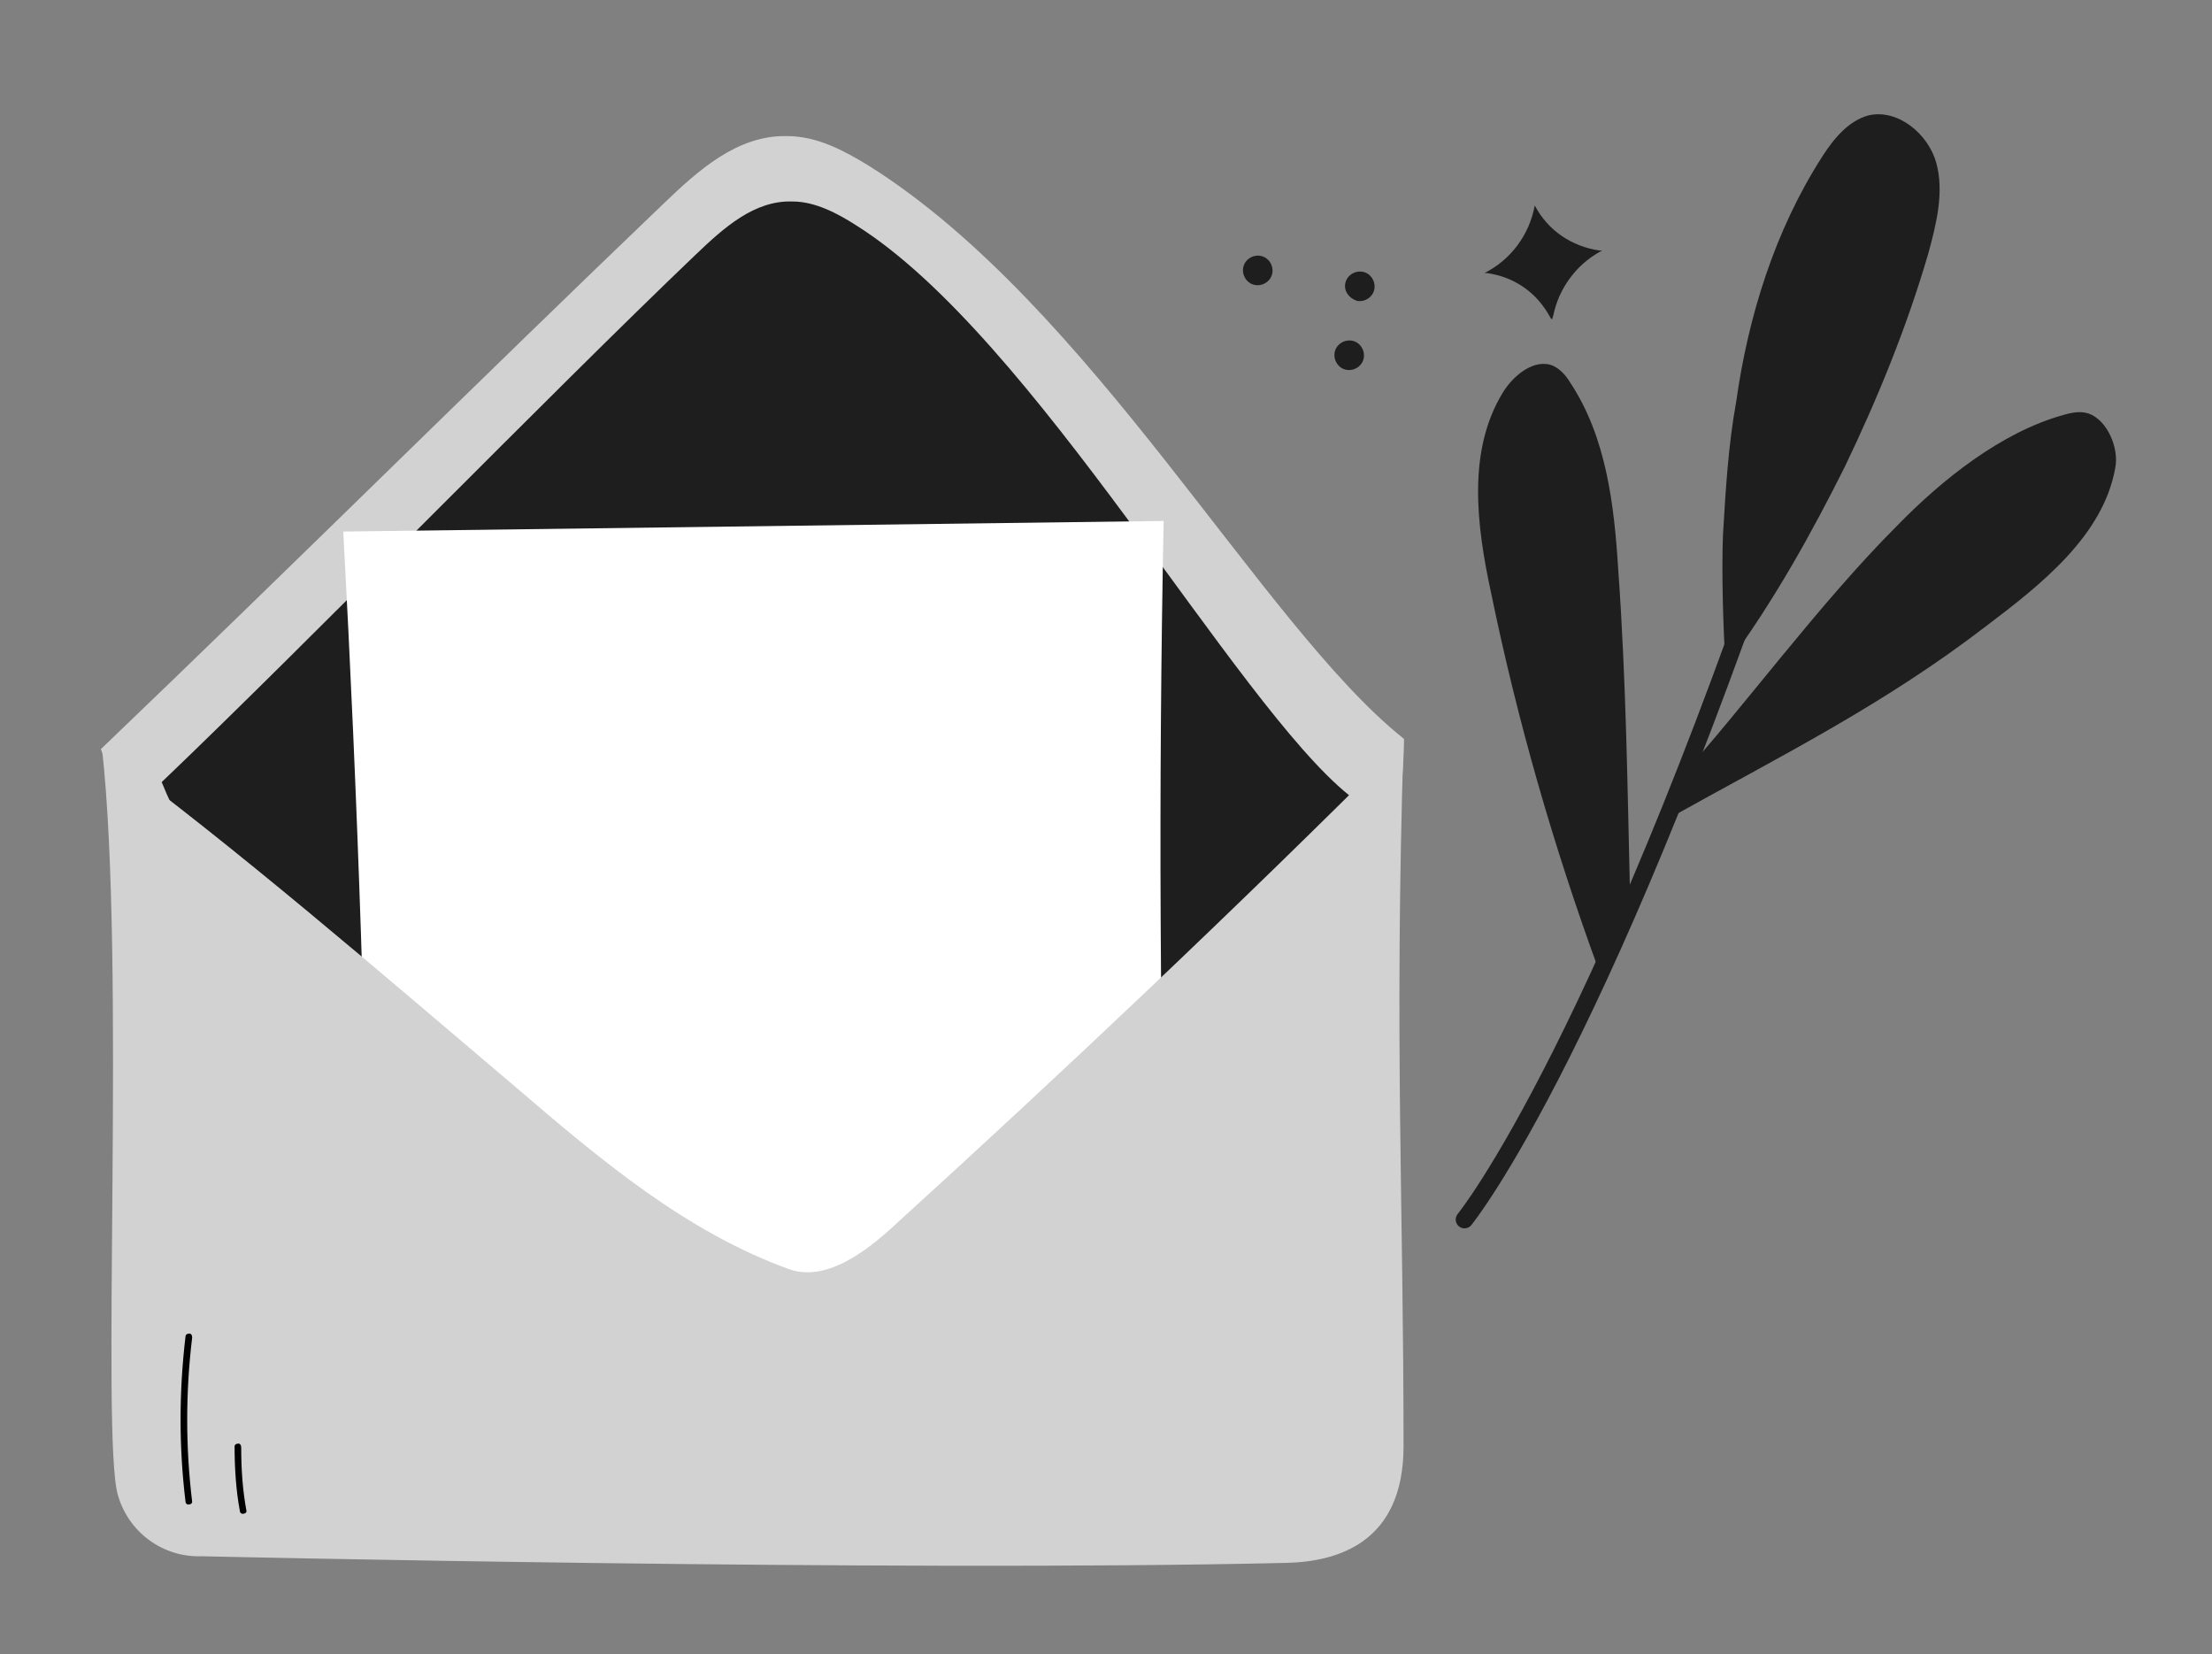 <?xml version="1.0" encoding="UTF-8"?> <svg xmlns="http://www.w3.org/2000/svg" xmlns:xlink="http://www.w3.org/1999/xlink" version="1.1" id="Calque_1" x="0px" y="0px" viewBox="0 0 166.9 124.8" style="enable-background:new 0 0 166.9 124.8;" xml:space="preserve"><rect x="0" y="0" width="166.9" height="124.8" fill="#808080" stroke="none"/> <style type="text/css"> .st0{fill:none;stroke:#1E1E1E;stroke-width:1.327;stroke-linecap:round;stroke-linejoin:round;stroke-miterlimit:10;} .st1{fill:#1E1E1E;} .st2{fill:#D2D2D2;stroke:#D2D2D2;stroke-width:0.665;stroke-miterlimit:10;} .st3{fill:#FFFFFF;} .st4{fill:#D2D2D2;} </style> <g> <path class="st0" d="M110.5,92c0,0,10.8-13.2,26.2-60.5"></path> <path class="st1" d="M120.6,73.1c-3.4-9.3-6.1-18.7-8.1-28.4c-1.1-5.1-1.8-10.7,0.9-15.1c0.8-1.3,2.4-2.6,3.8-2 c0.6,0.3,1,0.8,1.3,1.3c2.7,4.1,3.3,9.2,3.6,14.1c0.6,8.3,0.7,16.6,0.9,25C122.9,70.1,121.5,71.2,120.6,73.1z"></path> <path class="st1" d="M125.8,61.8c8.6-4.8,16.3-8.6,24.1-14.6c4.1-3.1,8.8-6.8,9.7-11.9c0.3-1.5-0.6-3.6-2-4.1 c-0.6-0.2-1.2-0.1-1.9,0.1c-4.7,1.3-9.2,4.9-12.6,8.4c-5.9,5.9-11.8,14-16.3,18.9C125.7,59.9,126.3,59.8,125.8,61.8z"></path> <path class="st1" d="M137.5,11.8c0.9-1.4,2-2.7,3.5-3.1c2.2-0.5,4.5,1.4,5.1,3.6c0.6,2.2,0,4.6-0.6,6.8c-1.6,5.5-3.8,10.9-6.3,16.1 c-2.4,4.8-5.3,10.1-9,15.1c-0.2-3.2-0.3-7.2-0.2-9.9c0.2-3.4,0.4-6.8,1-10.1C131.9,23.9,133.9,17.4,137.5,11.8z"></path> </g> <path class="st1" d="M115.8,15.5l0-0.1L115.8,15.5c1,1.9,2.8,3.1,4.9,3.4l0.2,0l-0.2,0.1c-1.8,1-3.1,2.8-3.5,4.8l-0.1,0.3l-0.1-0.1 c-1-1.9-2.7-3.1-4.8-3.4l-0.2,0l0,0C114,19.6,115.4,17.7,115.8,15.5z"></path> <path class="st1" d="M100.7,26.6c0.1-0.6,0.7-1,1.3-0.9c0.6,0.1,1,0.7,0.9,1.3c-0.1,0.6-0.7,1-1.3,0.9S100.6,27.2,100.7,26.6z"></path> <path class="st1" d="M101.5,21.4c0.1-0.6,0.7-1,1.3-0.9c0.6,0.1,1,0.7,0.9,1.3c-0.1,0.6-0.7,1-1.3,0.9 C101.8,22.5,101.4,22,101.5,21.4z"></path> <path class="st1" d="M93.8,20.2c0.1-0.6,0.7-1,1.3-0.9c0.6,0.1,1,0.7,0.9,1.3c-0.1,0.6-0.7,1-1.3,0.9C94.1,21.4,93.7,20.8,93.8,20.2 z"></path> <path class="st2" d="M8,56.6c14-13.4,28.3-27.6,42.3-41c2.6-2.5,5.5-5.1,9.1-5c2.2,0,4.2,1.1,6,2.2c16.7,10.5,29.5,34.5,40.2,43.1 c-0.2,16.5-11.7,33.5-23.9,44.6c-4.2,3.9-8.9,7.4-14.3,9.2c-4.1,1.3-8.4,1.5-12.7,0.9c-12.4-1.7-23.1-10.3-30.2-20.6 C17.3,79.6,12.8,68.4,8,56.6z"></path> <path d="M42.6,48.9C42.6,48.9,42.6,48.9,42.6,48.9C42.6,48.9,42.6,48.9,42.6,48.9z M57,37.1C57,37.1,57,37.1,57,37.1L57,37.1 L57,37.1z M56.7,36.4L56.7,36.4L56.7,36.4z"></path> <g> <path class="st1" d="M12.2,59c11.2-10.7,29.1-29.1,40.3-39.8c2.1-2,4.4-4.1,7.3-4c1.7,0,3.4,0.9,4.8,1.8 c13.4,8.4,28.6,36.1,37.2,43c-0.2,13.2-15.3,23.7-25,32.6c-3.4,3.1-7.1,6-11.5,7.3c-3.3,1-6.8,1.2-10.2,0.8 c-10-1.4-18.5-8.3-24.3-16.6C25.1,75.9,16,68.5,12.2,59z"></path> </g> <path class="st3" d="M25.9,40.1c1.1,20.3,1.8,40.6,2,60.9c0,0,60.2-0.9,60.2-1.5c-0.6-20-0.7-40.1-0.3-60.2L25.9,40.1z"></path> <path class="st4" d="M7.7,56.5c1.8,16.2-0.1,52,1.2,56.3c0.8,2.8,3.4,4.7,6.3,4.6c0,0,52.1,1.2,81.9,0.5c3.8-0.1,8.8-1.5,8.8-8.8 c0-18.5-0.7-30.4,0-53.2C93.3,68.5,80.4,80.7,67.2,92.7c-2.1,1.9-4.9,3.9-7.5,3.1C51.8,93,45.2,87.4,38.9,82 C28.4,73.1,18,64.1,7.7,56.5z"></path> <path d="M14.2,113.5c-0.1,0-0.2-0.1-0.2-0.2c-0.5-4.1-0.5-8.3,0-12.5c0-0.1,0.1-0.2,0.3-0.2c0.1,0,0.2,0.1,0.2,0.3 c-0.5,4.1-0.5,8.3,0,12.4C14.5,113.4,14.4,113.5,14.2,113.5C14.3,113.5,14.3,113.5,14.2,113.5z"></path> <path d="M18.3,114.2c-0.1,0-0.2-0.1-0.2-0.2c-0.3-1.6-0.4-3.3-0.4-4.9c0-0.1,0.1-0.2,0.3-0.2c0.1,0,0.2,0.1,0.2,0.3 c0,1.6,0.1,3.2,0.4,4.8C18.6,114.1,18.5,114.2,18.3,114.2C18.4,114.2,18.3,114.2,18.3,114.2z"></path> </svg> 